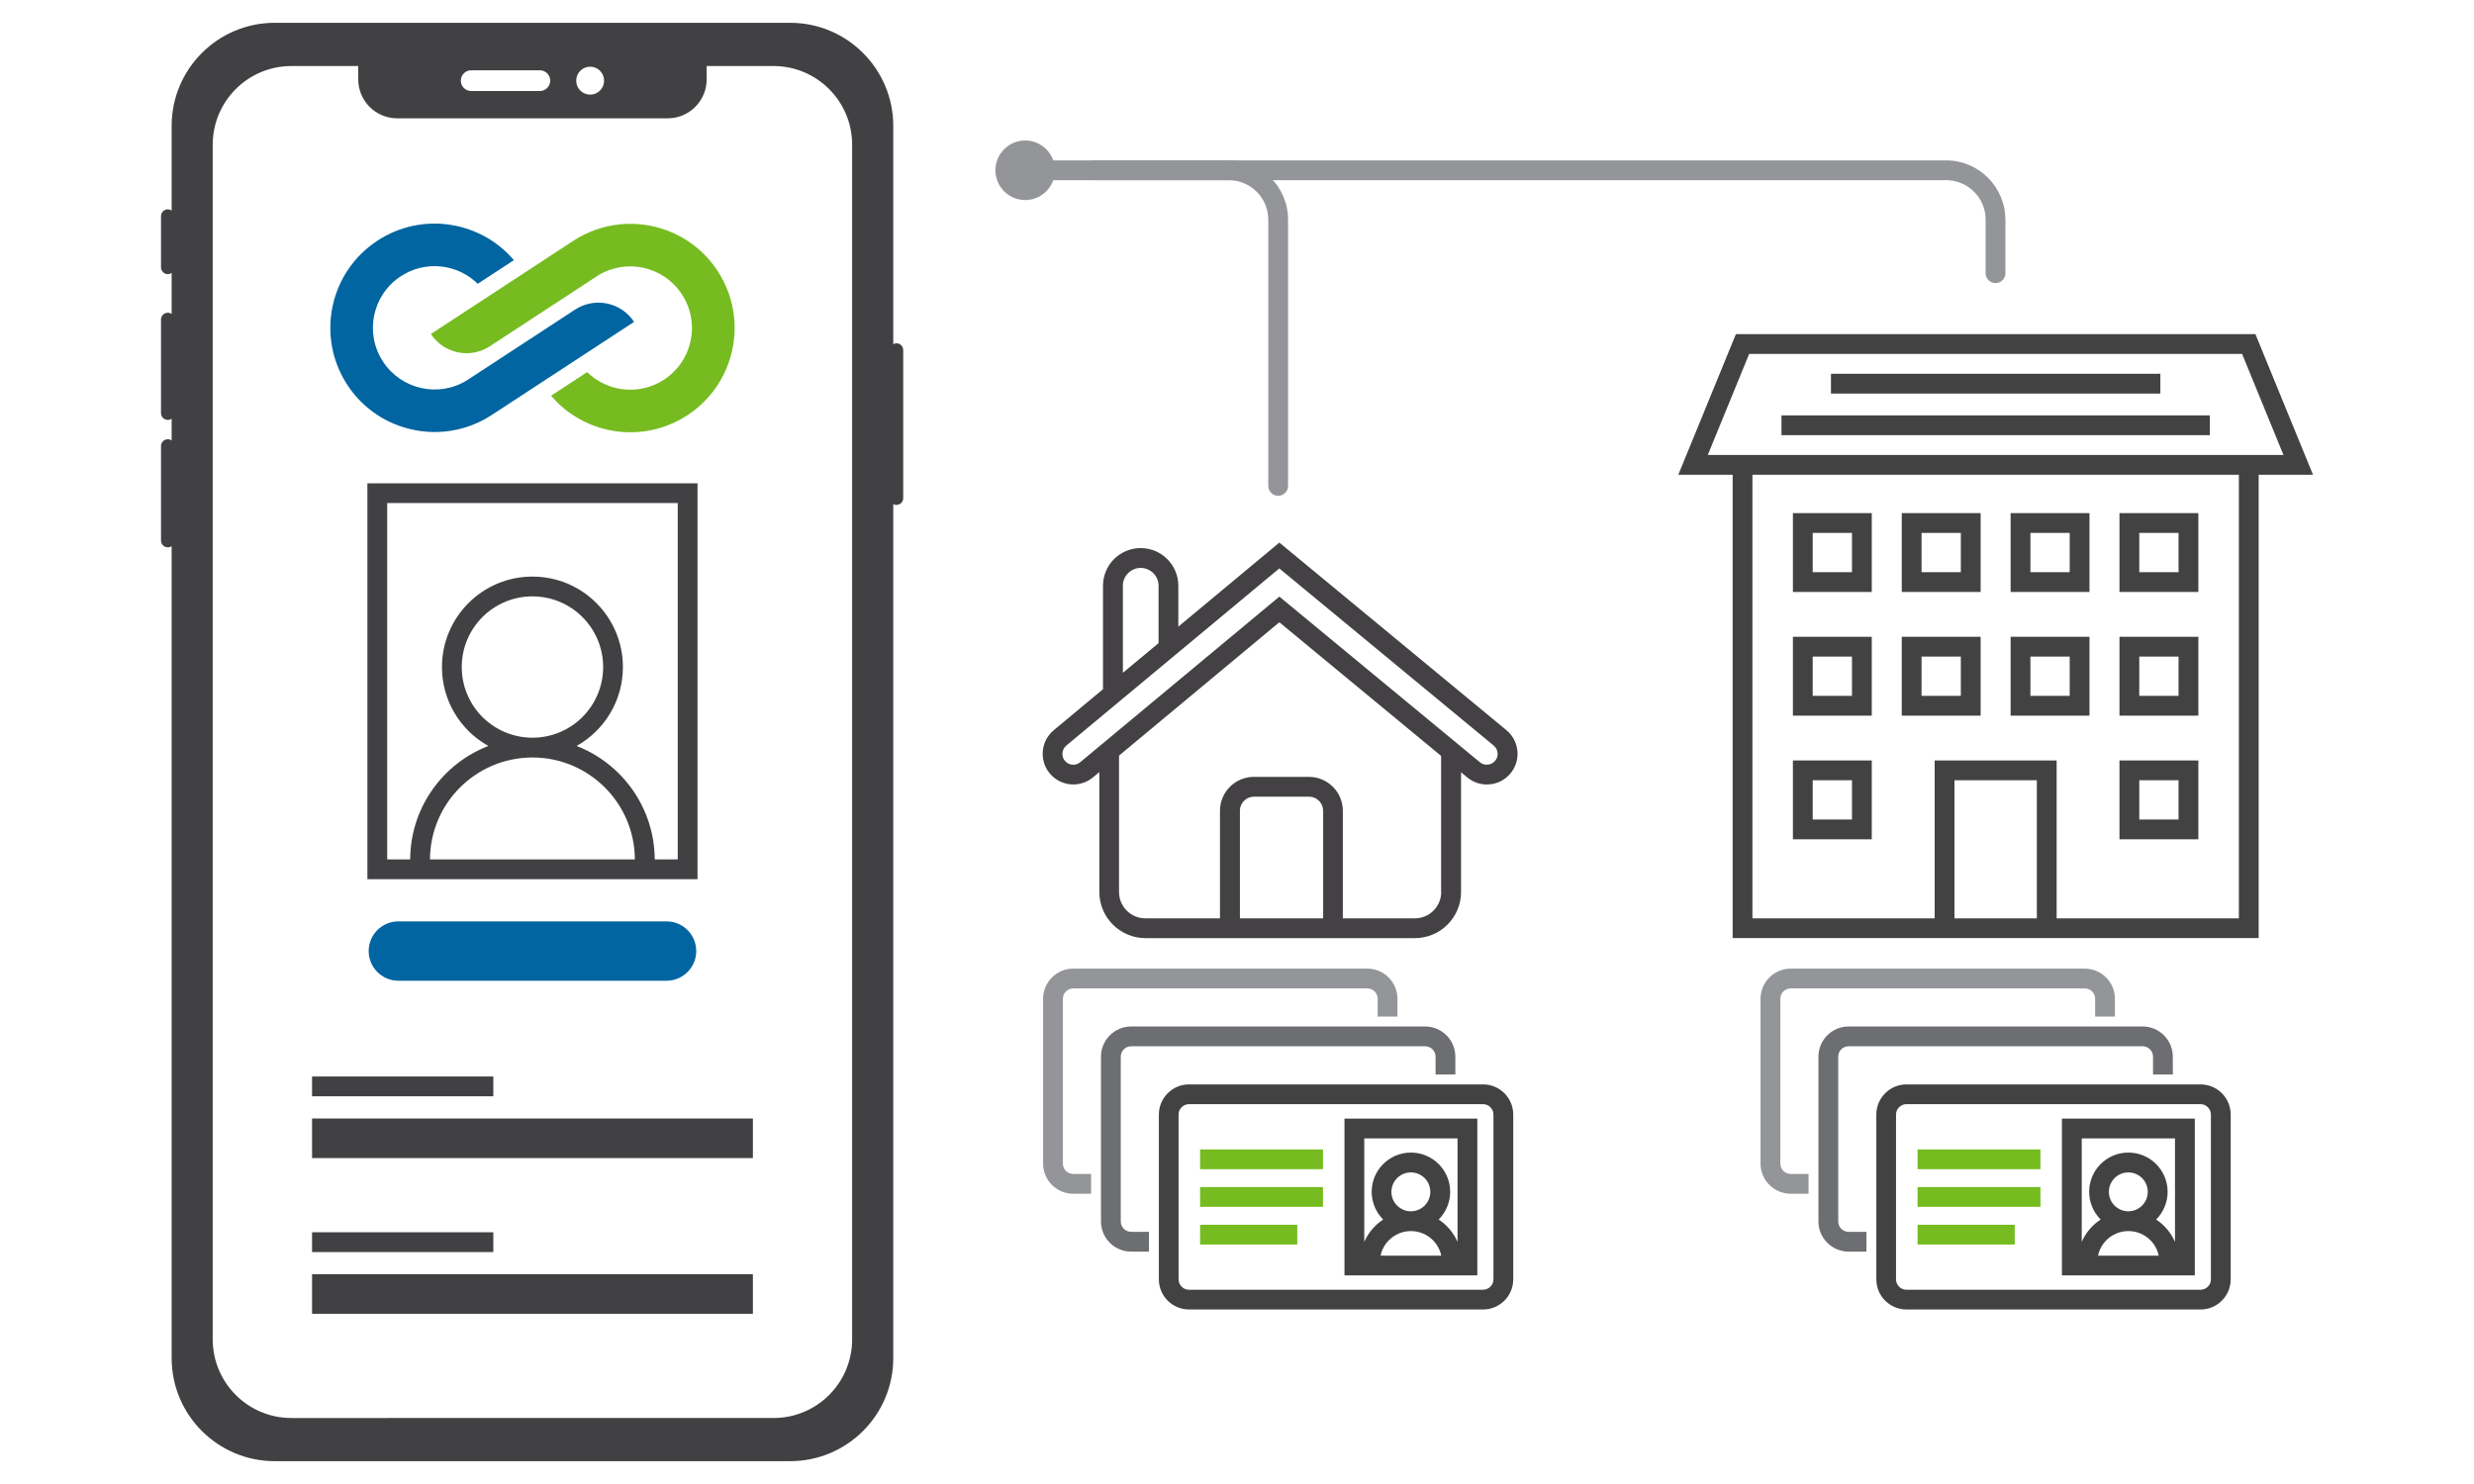 <?xml version="1.0" encoding="UTF-8"?> <svg xmlns="http://www.w3.org/2000/svg" id="Layer_1" data-name="Layer 1" viewBox="0 0 500 300"><defs><style> .cls-1 { fill: #939598; } .cls-2 { fill: #6d6e71; } .cls-3 { fill: #434143; } .cls-4 { fill: #434243; } .cls-5 { fill: #0065a1; } .cls-6 { fill: #76bc21; } .cls-7 { fill: #414042; } </style></defs><g id="Layer_1-2" data-name="Layer 1"><g><g><g><path class="cls-5" d="M116.22,62.59l-7.35,4.81-14.22,9.3-.29,.19h0c-5.73,3.53-13.25,1.87-16.96-3.8-3.77-5.76-2.16-13.48,3.61-17.25,4.99-3.27,11.45-2.49,15.54,1.53l7.31-4.78c-6.78-7.96-18.58-9.82-27.56-3.95-9.74,6.37-12.47,19.43-6.1,29.17,2.55,3.9,6.18,6.68,10.24,8.19,6.07,2.26,13.09,1.72,18.93-2.1l14.37-9.4,14.41-9.43c-2.61-3.98-7.95-5.08-11.93-2.48Z"></path><path class="cls-6" d="M145.03,54.77c-2.55-3.9-6.19-6.68-10.24-8.19-6.07-2.26-13.1-1.71-18.94,2.11l-14.36,9.4-14.41,9.43c2.61,3.97,7.94,5.08,11.92,2.48l7.35-4.81,14.21-9.3,.29-.19h0c5.73-3.53,13.25-1.87,16.96,3.8,3.77,5.76,2.16,13.48-3.61,17.25-4.99,3.26-11.45,2.49-15.54-1.53l-7.29,4.78c6.78,7.96,18.58,9.82,27.56,3.94,9.74-6.37,12.47-19.43,6.1-29.17Z"></path></g><path class="cls-7" d="M181.18,69.4c-.24,0-.46,.07-.65,.18V25.46c0-11.52-9.33-20.85-20.84-20.85H55.53c-11.51,0-20.84,9.33-20.84,20.85v17.11c-.22-.16-.49-.25-.78-.25-.75,0-1.37,.61-1.37,1.37v10.36c0,.76,.62,1.37,1.37,1.37,.29,0,.56-.09,.78-.25v8.3c-.22-.16-.49-.25-.78-.25-.75,0-1.37,.61-1.37,1.36v18.93c0,.76,.62,1.37,1.37,1.37,.29,0,.56-.09,.78-.25v4.41c-.22-.15-.49-.24-.78-.24-.75,0-1.37,.61-1.37,1.36v19.12c0,.76,.62,1.37,1.37,1.37,.29,0,.56-.09,.78-.25v164.14c0,11.51,9.33,20.84,20.84,20.84h104.16c11.51,0,20.84-9.33,20.84-20.84V101.9c.19,.11,.41,.17,.65,.17,.75,0,1.36-.61,1.36-1.36v-29.94c0-.75-.61-1.37-1.36-1.37ZM119.27,13.48c1.56,0,2.82,1.27,2.82,2.83s-1.26,2.82-2.82,2.82-2.82-1.27-2.82-2.82,1.26-2.83,2.82-2.83Zm-24.05,.73h13.88c1.16,0,2.1,.94,2.1,2.1s-.94,2.09-2.1,2.09h-13.88c-1.15,0-2.09-.94-2.09-2.09,0-1.16,.94-2.1,2.09-2.1Zm77,256.54c0,8.8-7.11,15.91-15.89,15.91H58.89c-8.78,0-15.9-7.11-15.9-15.91V29.26c0-8.79,7.12-15.91,15.9-15.91h13.51v2.69c0,4.34,3.52,7.88,7.88,7.88h54.66c4.35,0,7.88-3.54,7.88-7.88v-2.69h13.51c8.78,0,15.89,7.12,15.89,15.91v241.49Z"></path><g><path class="cls-7" d="M74.25,97.7v80.04h66.72V97.7H74.25Zm12.65,76.04c.03-5.69,2.33-10.81,6.06-14.54,3.76-3.75,8.92-6.06,14.65-6.07,5.72,0,10.89,2.32,14.64,6.07,3.73,3.73,6.03,8.85,6.06,14.54h-41.41Zm10.6-28.79c-2.58-2.59-4.18-6.15-4.18-10.1s1.6-7.51,4.18-10.11c2.6-2.58,6.16-4.18,10.11-4.18s7.51,1.6,10.1,4.18c2.59,2.6,4.18,6.16,4.19,10.11-.01,3.95-1.6,7.51-4.19,10.1-2.59,2.59-6.15,4.18-10.1,4.18s-7.51-1.6-10.11-4.18Zm39.47,28.79h-4.65c-.05-10.46-6.59-19.37-15.79-22.94,5.58-3.13,9.36-9.09,9.36-15.95,0-10.1-8.18-18.29-18.28-18.29s-18.29,8.19-18.29,18.29c0,6.86,3.78,12.82,9.37,15.95-9.21,3.57-15.75,12.48-15.79,22.94h-4.65V101.69h58.72v72.04Z"></path><rect class="cls-7" x="63.07" y="226.11" width="89.09" height="8"></rect><rect class="cls-7" x="63.07" y="217.62" width="36.63" height="4"></rect><rect class="cls-7" x="63.07" y="257.59" width="89.09" height="8"></rect><rect class="cls-7" x="63.07" y="249.11" width="36.63" height="4"></rect><path class="cls-5" d="M80.51,186.26c-3.31,0-6,2.69-6,6s2.69,6,6,6h54.2c3.31,0,6-2.69,6-6s-2.69-6-6-6h-54.2Z"></path></g></g><path class="cls-3" d="M306.7,152.39c0-1.78-.77-3.56-2.25-4.78h0l-45.89-37.92-20.42,16.99v-8.27c0-4.2-3.4-7.61-7.61-7.61s-7.61,3.41-7.61,7.61v20.92l-9.96,8.29c-1.47,1.22-2.24,3-2.23,4.77,0,1.39,.47,2.81,1.43,3.96l.13,.15-.13-.15c1.22,1.47,3,2.24,4.77,2.23,1.39,0,2.81-.47,3.96-1.43h0l1.29-1.07v24.23c0,5.16,4.18,9.34,9.34,9.34h54.42c5.16,0,9.34-4.18,9.34-9.34v-24.19l1.27,1.05c1.15,.95,2.56,1.42,3.95,1.42,1.78,0,3.56-.77,4.78-2.25l.42-.51-.42,.51c.95-1.15,1.42-2.57,1.42-3.95Zm-79.77-33.97c0-1,.4-1.89,1.06-2.55s1.55-1.06,2.55-1.06,1.89,.4,2.55,1.06c.66,.66,1.06,1.55,1.06,2.55v11.59l-7.21,6v-17.59h0Zm23.65,45.49c0-.8,.32-1.5,.84-2.02,.52-.52,1.23-.84,2.02-.84h11.11c.8,0,1.5,.32,2.02,.84,.52,.52,.84,1.23,.84,2.02v21.74h-16.82v-21.74Zm40.69,16.4c0,1.48-.59,2.8-1.56,3.78-.97,.97-2.29,1.56-3.77,1.56h-14.55v-21.74c0-3.79-3.07-6.86-6.86-6.86h-11.11c-3.79,0-6.86,3.07-6.86,6.86v21.74h-15.06c-1.48,0-2.8-.59-3.78-1.56-.97-.97-1.56-2.29-1.56-3.78v-27.56l32.4-26.96,32.69,27.02v27.5h.02Zm10.91-26.52c-.44,.53-1.06,.8-1.7,.8-.5,0-.98-.16-1.4-.5l-40.52-33.48-40.25,33.48h0c-.42,.35-.9,.51-1.4,.51-.64,0-1.25-.27-1.69-.79h0c-.35-.42-.51-.9-.51-1.4,0-.64,.27-1.25,.79-1.69l43.05-35.81,43.33,35.81h0c.53,.44,.8,1.06,.8,1.7,0,.47-.15,.95-.5,1.37Z"></path><g><path class="cls-1" d="M276.33,195.81h-59.42c-3.37,0-6.1,2.74-6.1,6.11v33.3c0,3.37,2.73,6.1,6.1,6.1h3.6v-4h-3.6c-.59,0-1.1-.23-1.49-.61-.38-.39-.61-.9-.61-1.49v-33.3c0-.59,.23-1.1,.61-1.49,.39-.38,.9-.61,1.49-.62h59.42c.59,0,1.1,.24,1.49,.62,.38,.39,.61,.9,.61,1.49v3.59h4v-3.59c0-3.37-2.73-6.1-6.1-6.11Z"></path><path class="cls-2" d="M288.03,207.51h-59.42c-3.37,0-6.1,2.74-6.1,6.11v33.3c0,3.37,2.73,6.1,6.1,6.1h3.6v-4h-3.6c-.59,0-1.1-.23-1.49-.61-.38-.39-.61-.9-.61-1.49v-33.3c0-.59,.23-1.1,.61-1.49,.39-.38,.9-.62,1.49-.62h59.42c.59,0,1.1,.24,1.49,.62,.38,.39,.61,.9,.61,1.49v3.59h4v-3.59c0-3.37-2.73-6.11-6.1-6.11Z"></path><path class="cls-4" d="M299.73,219.22h-59.42c-3.37,0-6.1,2.73-6.1,6.1v33.3c0,3.37,2.73,6.1,6.1,6.1h59.42c3.37,0,6.1-2.73,6.1-6.1v-33.3c0-3.37-2.73-6.1-6.1-6.1Zm2.1,39.4c0,.59-.23,1.1-.62,1.49-.39,.38-.9,.62-1.49,.62h-59.42c-.59,0-1.1-.23-1.49-.62-.38-.39-.62-.9-.62-1.49v-33.3c0-.59,.23-1.1,.62-1.49,.39-.38,.9-.62,1.49-.62h59.42c.59,0,1.1,.23,1.49,.62,.38,.39,.62,.9,.62,1.49v33.3Z"></path><rect class="cls-6" x="242.54" y="232.36" width="24.84" height="4"></rect><rect class="cls-6" x="242.54" y="239.97" width="24.84" height="4"></rect><rect class="cls-6" x="242.54" y="247.59" width="19.64" height="4"></rect><path class="cls-4" d="M271.72,257.83h26.85v-31.7h-26.85v31.7Zm10.64-14.11c-.72-.72-1.15-1.69-1.15-2.78s.44-2.06,1.15-2.78c.72-.72,1.69-1.15,2.78-1.15s2.06,.44,2.78,1.15c.71,.72,1.15,1.69,1.15,2.78s-.44,2.06-1.15,2.78c-.72,.71-1.69,1.15-2.78,1.15s-2.06-.44-2.78-1.15Zm-1.65,6.99c1.14-1.14,2.7-1.84,4.44-1.84s3.3,.7,4.44,1.84c.84,.85,1.44,1.92,1.7,3.13h-12.27c.25-1.22,.85-2.29,1.69-3.13Zm13.86-20.58v20.93c-.8-1.85-2.14-3.42-3.81-4.52,1.43-1.44,2.32-3.42,2.32-5.61,0-4.38-3.55-7.93-7.93-7.93s-7.93,3.55-7.93,7.93c0,2.19,.89,4.17,2.32,5.61-1.67,1.09-3.01,2.66-3.82,4.52v-20.93h18.85Z"></path></g><g><path class="cls-1" d="M421.33,195.81h-59.42c-3.37,0-6.1,2.74-6.1,6.11v33.3c0,3.37,2.73,6.1,6.1,6.1h3.6v-4h-3.6c-.59,0-1.1-.23-1.49-.61-.38-.39-.61-.9-.61-1.49v-33.3c0-.59,.23-1.1,.61-1.49,.39-.38,.9-.61,1.49-.62h59.42c.59,0,1.1,.24,1.49,.62,.38,.39,.61,.9,.61,1.49v3.59h4v-3.59c0-3.37-2.73-6.1-6.1-6.11Z"></path><path class="cls-2" d="M433.03,207.51h-59.42c-3.37,0-6.1,2.74-6.1,6.11v33.3c0,3.37,2.73,6.1,6.1,6.1h3.6v-4h-3.6c-.59,0-1.1-.23-1.49-.61-.38-.39-.61-.9-.61-1.49v-33.3c0-.59,.23-1.1,.61-1.49,.39-.38,.9-.62,1.49-.62h59.42c.59,0,1.1,.24,1.49,.62,.38,.39,.61,.9,.61,1.49v3.59h4v-3.59c0-3.37-2.73-6.11-6.1-6.11Z"></path><path class="cls-4" d="M444.73,219.22h-59.42c-3.37,0-6.1,2.73-6.1,6.1v33.3c0,3.37,2.73,6.1,6.1,6.1h59.42c3.37,0,6.1-2.73,6.1-6.1v-33.3c0-3.37-2.73-6.1-6.1-6.1Zm2.1,39.4c0,.59-.23,1.1-.62,1.49-.39,.38-.9,.62-1.49,.62h-59.42c-.59,0-1.1-.23-1.49-.62-.38-.39-.62-.9-.62-1.49v-33.3c0-.59,.23-1.1,.62-1.49,.39-.38,.9-.62,1.49-.62h59.42c.59,0,1.1,.23,1.49,.62,.38,.39,.62,.9,.62,1.49v33.3h0Z"></path><rect class="cls-6" x="387.54" y="232.36" width="24.84" height="4"></rect><rect class="cls-6" x="387.54" y="239.97" width="24.84" height="4"></rect><rect class="cls-6" x="387.54" y="247.59" width="19.64" height="4"></rect><path class="cls-4" d="M416.72,257.83h26.85v-31.7h-26.85v31.7Zm10.64-14.11c-.72-.72-1.15-1.69-1.15-2.78s.44-2.06,1.15-2.78c.72-.72,1.69-1.15,2.78-1.15s2.06,.44,2.78,1.15c.71,.72,1.15,1.69,1.15,2.78s-.44,2.06-1.15,2.78c-.72,.71-1.69,1.15-2.78,1.15s-2.06-.44-2.78-1.15Zm-1.65,6.99c1.14-1.14,2.7-1.84,4.44-1.84s3.3,.7,4.44,1.84c.84,.85,1.44,1.92,1.7,3.13h-12.27c.25-1.22,.85-2.29,1.69-3.13Zm13.86-20.58v20.93c-.8-1.85-2.14-3.42-3.81-4.52,1.43-1.44,2.32-3.42,2.32-5.61,0-4.38-3.55-7.93-7.93-7.93s-7.93,3.55-7.93,7.93c0,2.19,.89,4.17,2.32,5.61-1.67,1.09-3.01,2.66-3.82,4.52v-20.93h18.85Z"></path></g><g><path class="cls-4" d="M467.46,95.97l-11.64-28.43h-104.99l-11.64,28.43h10.98v93.67h106.31V95.97h10.98Zm-122.31-4l8.36-20.43h99.62l8.36,20.43h-116.34Zm49.85,93.68v-27.92h16.65v27.92h-16.65Zm57.48,0h-36.83v-31.92h-24.65v31.92h-36.83V95.97h98.31v89.68Z"></path><rect class="cls-4" x="360.04" y="83.97" width="86.57" height="4"></rect><rect class="cls-4" x="370.04" y="75.56" width="66.57" height="4"></rect><path class="cls-4" d="M378.29,117.67v-13.94h-15.94v15.94h15.94v-2Zm-11.94-9.94h7.94v7.94h-7.94v-7.94Z"></path><path class="cls-4" d="M400.29,117.67v-13.94h-15.94v15.94h15.94v-2Zm-11.94-9.94h7.94v7.94h-7.94v-7.94Z"></path><path class="cls-4" d="M422.29,117.67v-13.94h-15.94v15.94h15.94v-2Zm-11.94-9.94h7.94v7.94h-7.94v-7.94Z"></path><path class="cls-4" d="M444.29,117.67v-13.94h-15.94v15.94h15.94v-2Zm-11.94-9.94h7.94v7.94h-7.94v-7.94Z"></path><path class="cls-4" d="M378.29,142.67v-13.94h-15.94v15.94h15.94v-2Zm-11.94-9.94h7.94v7.94h-7.94v-7.94Z"></path><path class="cls-4" d="M400.29,142.67v-13.94h-15.94v15.94h15.94v-2Zm-11.94-9.94h7.94v7.94h-7.94v-7.94Z"></path><path class="cls-4" d="M422.29,142.67v-13.94h-15.94v15.94h15.94v-2Zm-11.94-9.94h7.94v7.94h-7.94v-7.94Z"></path><path class="cls-4" d="M444.29,142.67v-13.94h-15.94v15.94h15.94v-2Zm-11.94-9.94h7.94v7.94h-7.94v-7.94Z"></path><path class="cls-4" d="M378.29,167.67v-13.94h-15.94v15.94h15.94v-2Zm-11.94-9.94h7.94v7.94h-7.94v-7.94Z"></path><path class="cls-4" d="M444.29,167.67v-13.94h-15.94v15.94h15.94v-2Zm-11.94-9.94h7.94v7.94h-7.94v-7.94Z"></path></g><g><path class="cls-1" d="M405.29,44.42c0-6.63-5.37-12-12-12H212.87c-.83-2.34-3.05-4.02-5.67-4.02-3.32,0-6.02,2.69-6.02,6.02s2.69,6.02,6.02,6.02c2.62,0,4.84-1.68,5.67-4.02h180.43c2.22,0,4.2,.89,5.66,2.34,1.45,1.45,2.34,3.44,2.34,5.66v10.81c0,1.1,.9,2,2,2s2-.9,2-2v-10.81Z"></path><path class="cls-1" d="M260.32,44.42c0-6.63-5.37-12-12-12h-27.14c-1.1,0-2,.9-2,2s.9,2,2,2h27.14c2.22,0,4.2,.89,5.66,2.34,1.45,1.45,2.34,3.44,2.34,5.66v53.81c0,1.1,.9,2,2,2s2-.9,2-2V44.42Z"></path></g></g></g></svg> 